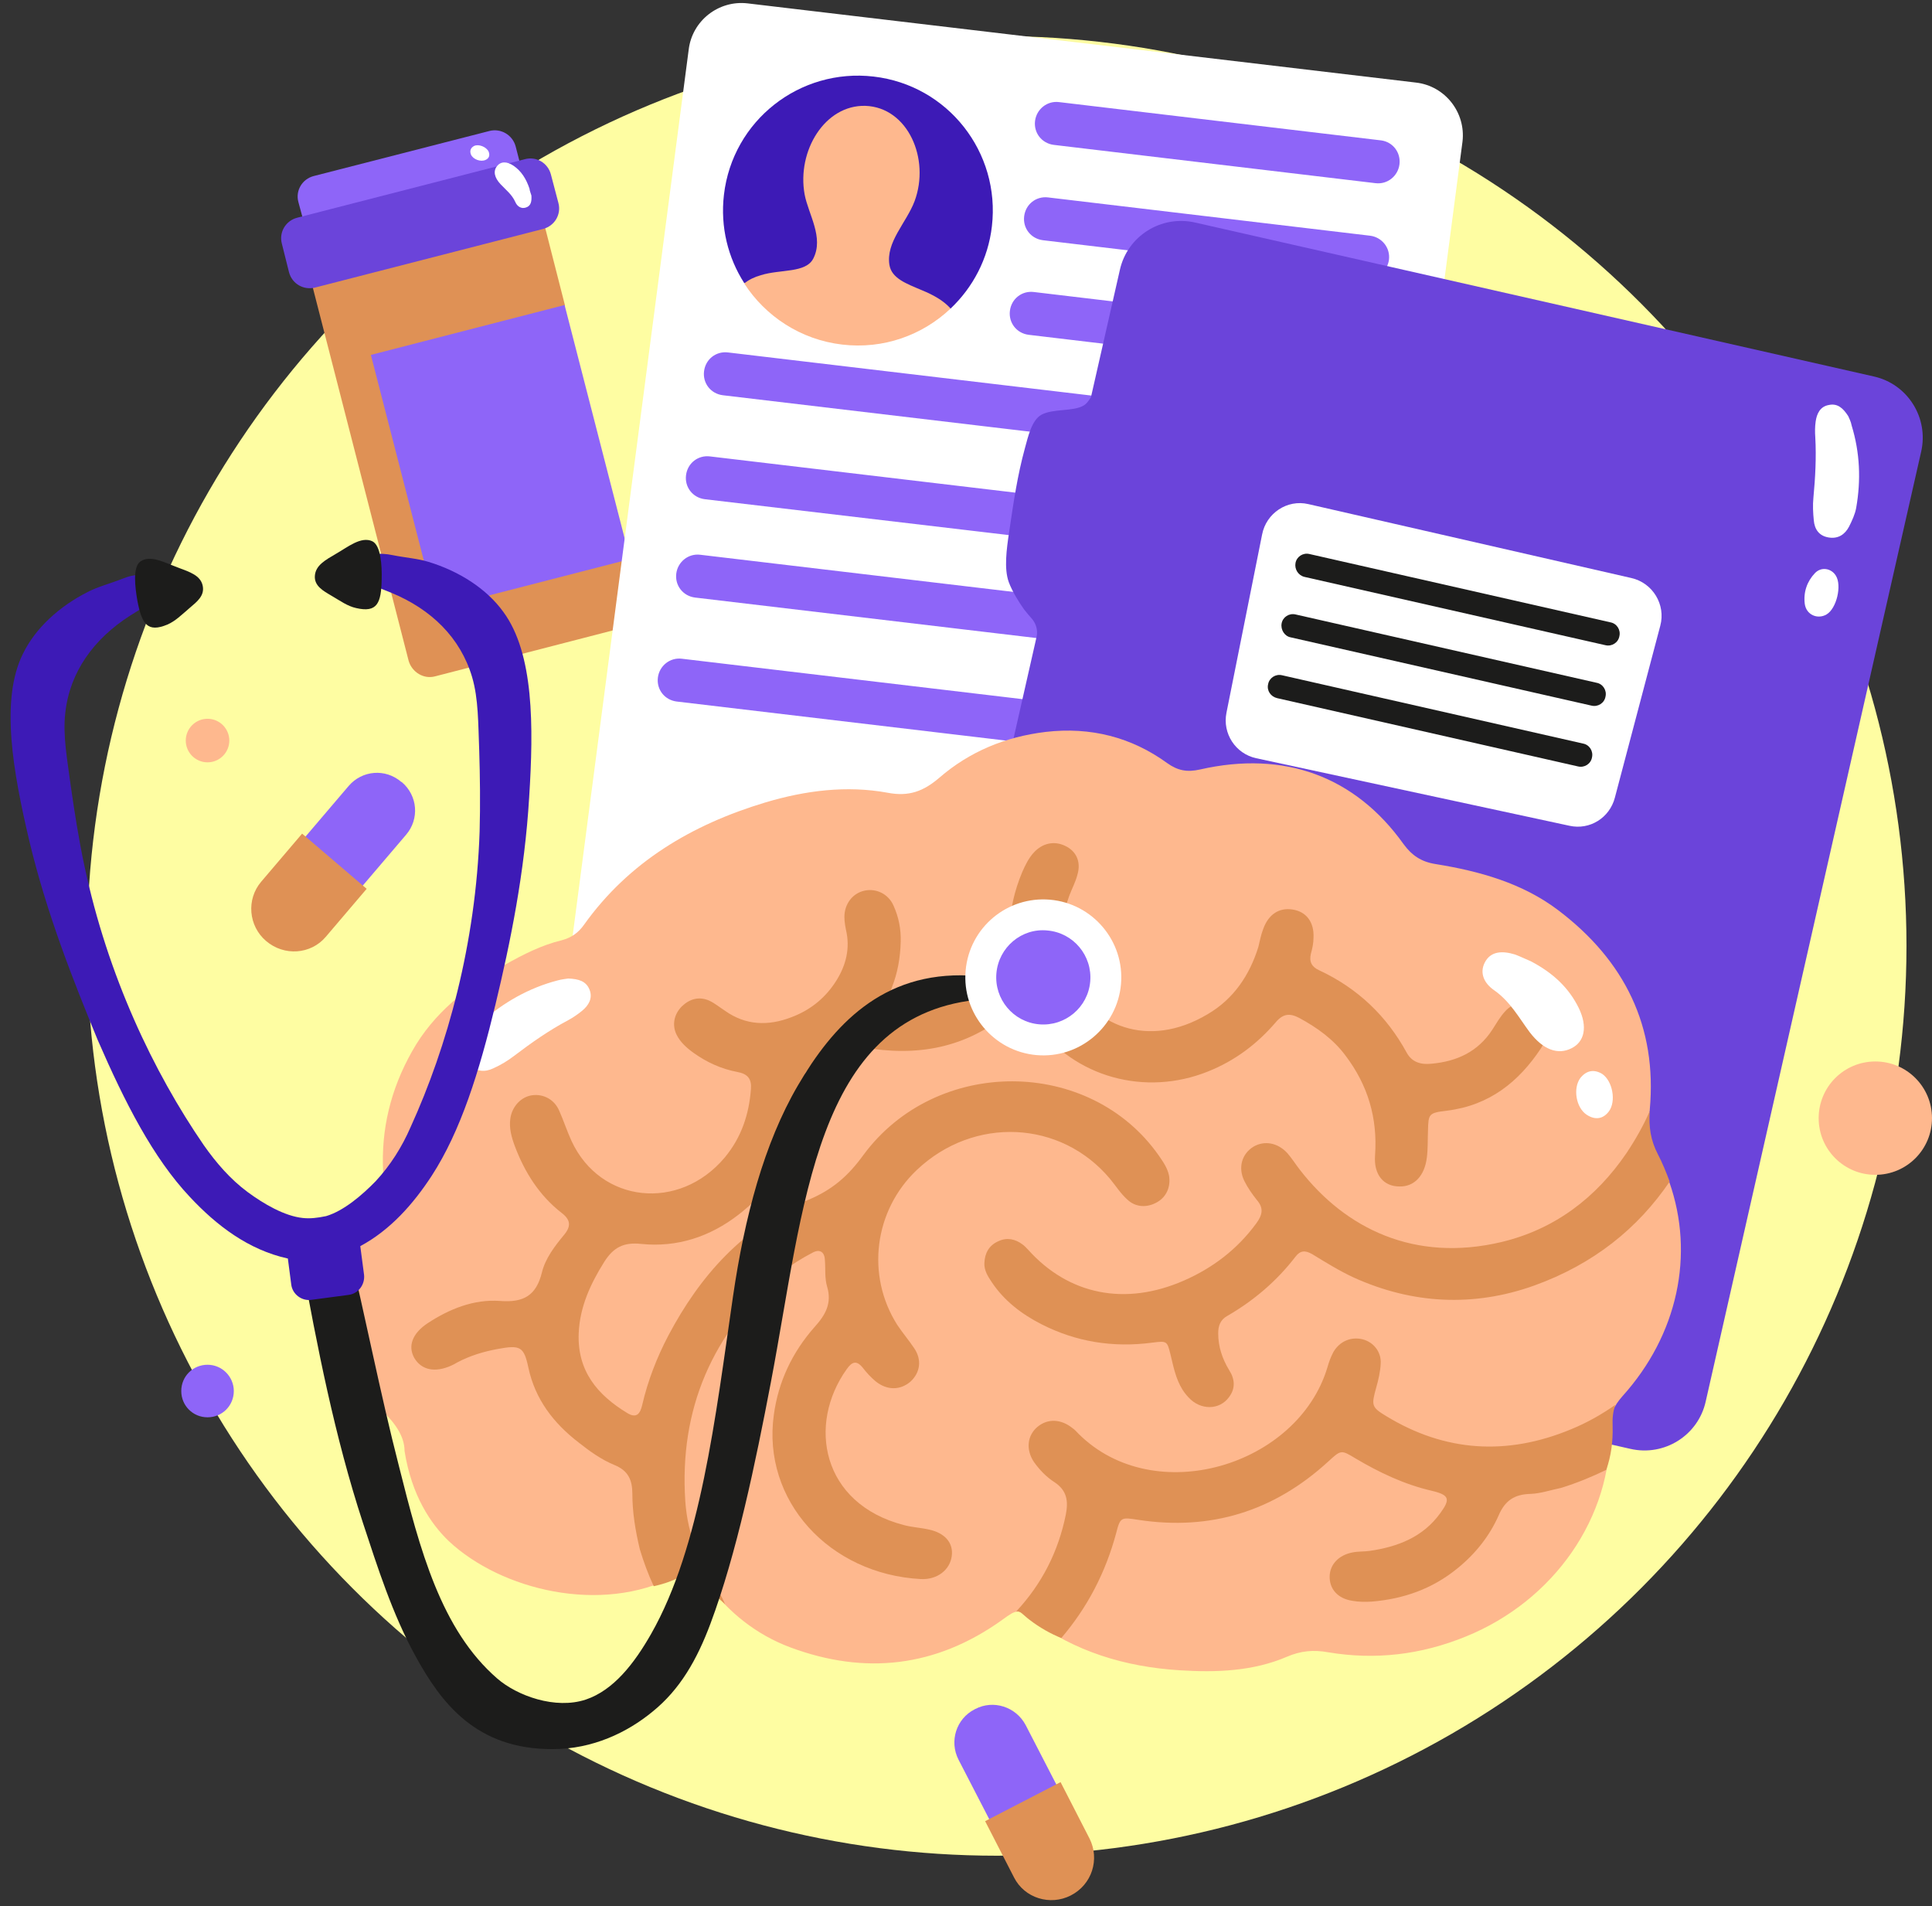 <?xml version="1.0" encoding="UTF-8"?>
<!DOCTYPE svg PUBLIC '-//W3C//DTD SVG 1.0//EN'
          'http://www.w3.org/TR/2001/REC-SVG-20010904/DTD/svg10.dtd'>
<svg height="507.8" preserveAspectRatio="xMidYMid meet" version="1.0" viewBox="-2.8 2.5 514.8 507.8" width="514.8" xmlns="http://www.w3.org/2000/svg" xmlns:xlink="http://www.w3.org/1999/xlink" zoomAndPan="magnify"
><rect x="-2.8" y="2.5" width="514.8" height="507.8" fill="#333333" stroke="none"/><g
  ><g id="change1_1"
    ><circle cx="262.8" cy="254.5" fill="#fefda2" r="242.4"
    /></g
    ><g
    ><g
      ><g id="change2_1"
        ><path d="M58.3,199.8c0,3.2-2.6,5.8-5.8,5.8c-3.2,0-5.8-2.6-5.8-5.8c0-3.2,2.6-5.8,5.8-5.8 C55.7,194,58.3,196.6,58.3,199.8z" fill="#feb88e"
        /></g
        ><g id="change3_3"
        ><path d="M59.5,373.1c0,3.9-3.1,7-7,7c-3.9,0-7-3.1-7-7s3.1-7,7-7C56.4,366.1,59.5,369.3,59.5,373.1z" fill="#8e65f8"
        /></g
        ><g id="change2_2"
        ><path d="M512,300.4c0,8.3-6.7,15.1-15.1,15.1c-8.3,0-15.1-6.7-15.1-15.1c0-8.3,6.7-15.1,15.1-15.1 C505.3,285.3,512,292.1,512,300.4z" fill="#feb88e"
        /></g
      ></g
      ><g
      ><g
        ><g
          ><g id="change3_7"
            ><path d="M257.1,457.8l-0.2,0.1c-4.9,2.5-6.8,8.5-4.3,13.4l15.9,30.8c2.5,4.9,8.5,6.8,13.4,4.3l0.2-0.1 c4.9-2.5,6.8-8.5,4.3-13.4l-15.9-30.8C267.9,457.2,261.9,455.3,257.1,457.8z" fill="#8e65f8"
            /></g
            ><g id="change4_4"
            ><path d="M259.7,487.7l7.7,15c2.8,5.5,9.6,7.6,15.1,4.8c5.7-2.9,7.8-9.7,5-15.2l-7.7-15L259.7,487.7z" fill="#df9155"
            /></g
          ></g
          ><g
          ><g
            ><g id="change4_3"
              ><path d="M113.1,182.7l50.7-13.1c3.1-0.8,4.9-3.9,4.1-6.9l-2.9-11.2L146,123.8l1.7-40.1l-5.9-23.1L79.9,76.6 l26.2,102C107,181.6,110.1,183.5,113.1,182.7" fill="#df9155"
              /></g
              ><g id="change3_5"
              ><path d="M78.4,62.6l57.8-14.9l-1.6-6.2c-0.8-3-3.9-4.9-7-4.1l-46.8,12c-3.1,0.8-4.9,3.9-4.1,6.9L78.4,62.6z" fill="#8e65f8"
              /></g
              ><g id="change5_2"
              ><path d="M81.2,79.1l60.7-15.6c3.1-0.8,4.9-3.9,4.1-6.9l-2-7.6c-0.8-3.1-3.9-4.9-6.9-4.1L76.4,60.5 c-3.1,0.8-4.9,3.9-4.1,6.9l1.9,7.6C75,78.1,78.1,79.9,81.2,79.1" fill="#6b44da"
              /></g
              ><g id="change3_6"
              ><path d="M103.9 89.3H157.2V159.2H103.9z" fill="#8e65f8" transform="rotate(-14.436 130.57 124.258)"
              /></g
            ></g
            ><g fill="#fff" id="change6_1"
            ><path d="M138.3,52.8c-0.9-2.7-2.2-4.7-4.2-6.1c-1.9-1.3-3.5-1.2-4.5,0.1c-1,1.3-0.7,3,1,4.8 c1.4,1.5,3,2.7,3.9,4.7c0.5,1.2,1.6,1.9,2.8,1.5c1.4-0.4,1.6-1.7,1.5-3.2C138.6,53.9,138.3,53.2,138.3,52.8z"
              /><path d="M127.4,42.9c-0.6-1.3-2.7-2.1-3.9-1.5c-0.9,0.5-1.2,1.3-0.8,2.3c0.6,1.3,2.6,2,3.9,1.4 C127.5,44.7,127.8,43.9,127.4,42.9z"
            /></g
          ></g
          ><g
          ><g id="change3_4"
            ><path d="M104.3,210.9l-0.2-0.1c-4.2-3.6-10.4-3.1-14,1.1l-22.5,26.4c-3.6,4.2-3.1,10.4,1.1,14l0.2,0.1 c4.2,3.6,10.4,3.1,14-1.1l22.5-26.4C109,220.7,108.5,214.5,104.3,210.9z" fill="#8e65f8"
            /></g
            ><g id="change4_1"
            ><path d="M77.7,224.6l-10.9,12.8c-4,4.7-3.4,11.8,1.3,15.8c4.8,4.1,11.9,3.6,15.9-1.1l10.9-12.8L77.7,224.6z" fill="#df9155"
            /></g
          ></g
        ></g
        ><g
        ><g
          ><g id="change6_4"
            ><path clip-rule="evenodd" d="M354.3,289.1c-0.9,7.8-8,13.3-15.7,12.4l-178.1-21.1c-7.8-0.9-13.3-8-12.4-15.7l32.6-248.9 c0.9-7.8,8-13.3,15.7-12.4l178.1,21.1c7.8,0.9,13.3,8,12.4,15.7L354.3,289.1z" fill="#fff" fill-rule="evenodd"
            /></g
            ><g clip-rule="evenodd" fill="#8e65f8" fill-rule="evenodd" id="change3_1"
            ><path d="M370.1,46.3c-0.4,3.1-3.2,5.4-6.4,5L278,41.1c-3.2-0.4-5.4-3.2-5-6.4l0,0c0.4-3.1,3.2-5.4,6.4-5 l85.8,10.2C368.3,40.3,370.5,43.1,370.1,46.3L370.1,46.3z"
              /><path d="M367.3,71.7c-0.4,3.1-3.2,5.4-6.4,5l-85.8-10.2c-3.2-0.4-5.4-3.2-5-6.4l0,0c0.4-3.2,3.2-5.4,6.4-5 l85.8,10.2C365.4,65.7,367.7,68.5,367.3,71.7L367.3,71.7z"
              /><path d="M363.5,96.9c-0.4,3.1-3.2,5.4-6.4,5l-85.8-10.2c-3.2-0.4-5.4-3.2-5-6.4l0,0c0.4-3.2,3.2-5.4,6.4-5 l85.8,10.2C361.6,90.9,363.9,93.7,363.5,96.9L363.5,96.9z"
              /><path d="M360.6,122.3c-0.4,3.1-3.2,5.4-6.4,5l-164.4-19.5c-3.2-0.4-5.4-3.2-5-6.4l0,0c0.4-3.2,3.2-5.4,6.4-5 l164.4,19.5C358.8,116.3,361,119.1,360.6,122.3L360.6,122.3z"
              /><path d="M355.8,149.9c-0.4,3.1-3.2,5.4-6.4,5L185,135.5c-3.2-0.4-5.4-3.2-5-6.4l0,0c0.4-3.2,3.2-5.4,6.4-5 l164.4,19.5C353.9,143.9,356.1,146.8,355.8,149.9L355.8,149.9z"
              /><path d="M353.2,176.2c-0.4,3.1-3.2,5.4-6.4,5l-164.4-19.5c-3.2-0.4-5.4-3.2-5-6.4l0,0c0.4-3.1,3.2-5.4,6.4-5 l164.4,19.5C351.3,170.2,353.6,173.1,353.2,176.2L353.2,176.2z"
              /><path d="M348.3,203.9c-0.4,3.1-3.2,5.4-6.4,5l-164.4-19.5c-3.2-0.4-5.4-3.2-5-6.4l0,0c0.4-3.1,3.2-5.4,6.4-5 l164.4,19.5C346.4,197.9,348.7,200.7,348.3,203.9L348.3,203.9z"
            /></g
            ><g
            ><g id="change7_2"
              ><path d="M261.5,62.8c2.3-19.7-11.7-37.6-31.5-39.9c-19.7-2.3-37.6,11.7-39.9,31.5c-1,8.6,1.1,16.8,5.4,23.5 l55,6.8C256.4,79.1,260.5,71.5,261.5,62.8z" fill="#3d1ab6"
              /></g
              ><g id="change2_3"
              ><path d="M221.6,94.3c11,1.3,21.4-2.5,28.9-9.6c-1.8-2-4.3-3.5-7.7-4.9c-4-1.7-8-3.1-8.6-6.7 c-1-6.1,4.5-11.2,6.7-17c4.2-11.3-1.8-25-13.1-25.4c-10.8-0.3-18.3,12-16.2,23.6c1,5.3,5.2,11.5,2.3,17.1 c-2,3.9-8.8,2.8-13.9,4.4c-1.8,0.5-3.2,1.2-4.5,2.2C201.1,86.7,210.5,93,221.6,94.3z" fill="#feb88e"
              /></g
            ></g
          ></g
          ><g
          ><g
            ><g id="change5_1"
              ><path clip-rule="evenodd" d="M270.3,121.9c0.8-2.9,1.8-7.5,4.4-8.9c3.1-1.7,8.6-0.8,11.3-2.5c0.7-0.4,1.3-1.2,1.9-2.2l7.7-33.9 c2-9,11-14.7,20.1-12.6l180.8,41c9,2,14.7,11,12.6,20.1l-57.4,253c-2,9-11,14.7-20.1,12.6l-180.8-41c-9-2-14.7-11-12.6-20.1 l35.2-155.2c0.4-1.7-0.1-3.5-1.2-4.8c-0.7-0.8-1.4-1.6-2.1-2.5c-1.5-2.1-3.2-4.9-4.1-7.3c-1.3-3.6-0.6-8.7,0.1-13.4 C267.3,136.1,268.3,129.2,270.3,121.9z" fill="#6b44da" fill-rule="evenodd"
              /></g
              ><g fill="#fff"
              ><g id="change6_2"
                ><path d="M489.7,113.4c-1.4-2.2-2.9-3.5-5.2-3c-2.3,0.4-3.2,2.3-3.5,4.4c-0.2,1.4-0.2,2.8-0.1,4.2 c0.3,5.4,0,10.8-0.5,16.1c-0.2,2-0.1,4,0.1,6c0.2,2.4,1.4,4.2,4,4.6c2.5,0.4,4.3-0.8,5.4-2.9c0.8-1.6,1.6-3.3,1.9-5 c1.3-7.4,1-14.7-1.2-21.9C490.4,114.8,489.9,113.9,489.7,113.4z"
                  /><path d="M486.4,155.9c-1.2-2-3.9-2.5-5.6-0.7c-2.1,2.2-3.1,5.1-2.7,8.2c0.4,2.9,3.4,4.2,5.8,2.8 C486.6,164.6,488,158.5,486.4,155.9z"
                /></g
                ><g id="change6_8"
                ><path d="M246.6,316.7c-0.1,4.6,0.9,8.3,3.2,11.5c2.1,3,4.7,3.8,6.9,2.3c2.2-1.5,2.7-4.3,1.1-7.8 c-1.3-3-3.1-5.7-3.4-9.2c-0.2-2.1-1.4-3.7-3.5-3.8c-2.4-0.1-3.4,1.8-3.9,4C246.7,314.9,246.7,316,246.6,316.7z"
                  /><path d="M257.9,337.5c0.2,2.3,3,4.6,5.2,4.3c1.7-0.2,2.6-1.3,2.4-3.2c-0.2-2.3-2.9-4.5-5.1-4.1 C258.8,334.8,257.9,335.8,257.9,337.5z"
                /></g
              ></g
            ></g
            ><g
            ><g id="change6_7"
              ><path clip-rule="evenodd" d="M333.5,144.9l-9.5,47.5c-1.1,5.5,2.4,10.9,7.9,12.1l83.5,18c5.4,1.2,10.7-2.1,12.1-7.5l12.1-45.8 c1.5-5.6-2-11.4-7.7-12.7l-86.1-19.7C340.2,135.5,334.6,139.2,333.5,144.9z" fill="#fff" fill-rule="evenodd"
              /></g
              ><g fill="#1c1c1b" id="change8_4"
              ><path d="M344.8,156.2l80.2,18.2c1.7,0.4,3.4-0.7,3.7-2.4c0.4-1.7-0.7-3.4-2.4-3.7l-80.2-18.2 c-1.7-0.4-3.4,0.7-3.7,2.4C342.1,154.1,343.1,155.8,344.8,156.2z"
                /><path d="M341.1,172.3l80.2,18.2c1.7,0.4,3.4-0.7,3.7-2.4c0.4-1.7-0.7-3.4-2.4-3.7l-80.2-18.2 c-1.7-0.4-3.4,0.7-3.7,2.4C338.4,170.3,339.5,172,341.1,172.3z"
                /><path d="M337.5,188.5l80.2,18.2c1.7,0.4,3.4-0.7,3.7-2.4c0.4-1.7-0.7-3.4-2.4-3.7l-80.2-18.2 c-1.7-0.4-3.4,0.7-3.7,2.4C334.7,186.5,335.8,188.1,337.5,188.5z"
              /></g
            ></g
          ></g
        ></g
        ><g
        ><g
          ><g id="change2_4"
            ><path d="M436.8,298.3c0-0.1,0-0.1,0-0.2c2-22.1-6.7-39.7-24.4-53.1c-9.5-7.2-20.9-10.4-32.7-12.3 c-3.8-0.6-6.3-2.3-8.5-5.3c-12.9-18.1-31.8-25-54.2-19.9c-3.5,0.8-6,0.3-8.8-1.7c-9.5-6.9-20.4-9.7-32.4-8.3 c-10.7,1.3-20.2,5.2-28.3,12.2c-4.2,3.6-8.1,5.1-13.8,4c-10.9-2-21.9-0.6-32.6,2.6c-19.6,5.9-36.4,15.9-48.3,32.6 c-1.5,2.1-3.3,3.4-5.9,4.1c-5.4,1.3-10.3,3.8-15.1,6.5c-10.1,5.9-19.1,12.9-24.8,23.1c-5.7,10.1-8.3,20.8-7.7,32.2 c0.1,2.8-0.2,5.2-2.3,7.6c-15.3,16.8-14.6,40.2,1.7,55.6c3.7,3.5,6.3,7.1,6.3,11.1c1.9,11.9,7,19.4,11.8,24 c13.9,13,40.5,19.6,60.4,9.3c5-2.6,5.1-2.4,8.5,2.1c5.7,7.6,13,13.5,22.1,16.9c19.9,7.4,38.8,5.3,56.4-7.3 c4-2.9,4.1-2.9,7.7-0.3c11.6,8.7,25.1,12.8,39.7,13.7c9.6,0.6,19.4,0.3,28.5-3.6c3.7-1.6,7.1-1.9,11-1.2 c12.5,2.1,24.7,0.7,36.7-4.2c23.4-9.5,39-31.7,38.4-55.7c-0.1-3.4,1.1-5.8,3.3-8.3c14.8-16.4,19.3-37.8,12.5-57.1 C431.5,318,436.2,301.5,436.8,298.3z" fill="#feb88e"
            /></g
            ><g fill="#df9155" id="change4_2"
            ><path d="M179.8,402.4c-1.6-24.3,7-44.8,26.2-61.2c2.3-1.9,4.9-3.5,7.6-4.9c1.9-1.1,3.3-0.4,3.4,1.9 c0.2,2.4-0.1,4.8,0.6,7.1c1.3,4.4-0.4,7.5-3.4,10.8c-5.9,6.7-9.6,14.5-10.8,23.3c-3.2,22.8,14.7,42.5,39.2,43.8 c4.3,0.2,7.7-2.4,8.2-6.1c0.5-3.5-1.8-6.2-6.1-7.1c-2.2-0.5-4.5-0.6-6.7-1.2c-21.9-5.7-25.7-26.8-15.2-41.5 c1.4-2,2.6-2.5,4.3-0.4c1,1.3,2.1,2.5,3.4,3.6c3.1,2.5,6.6,2.4,9.3,0.1c2.6-2.4,3.1-5.8,1-8.9c-1.4-2.1-3.1-4.1-4.5-6.2 c-8.4-13.2-6.2-30.5,5.2-41.3c15.2-14.4,38.4-13.3,51.5,2.4c1.5,1.8,2.8,3.9,4.6,5.5c2.2,2.1,5.3,2.2,7.9,0.7 c2.5-1.4,3.7-4.1,3.2-7.1c-0.4-2-1.6-3.7-2.7-5.3c-18.4-26.3-59.4-26.5-78.8-0.1c-4,5.5-8.2,9.2-14.7,11.9 c-17.2,7.1-28.8,20.2-37.2,36.1c-3.1,5.9-5.5,12.1-7,18.6c-0.5,2.1-1.4,3.6-3.9,2.1c-8.1-4.9-13.4-11.3-13-21.3 c0.3-7,3.1-13.1,6.8-19c2.4-3.8,5.1-5.3,9.8-4.8c9.6,1,18.4-1.9,26-7.8c11.1-8.6,16.7-19.9,17.5-33.3c0.1-1.8-0.6-4.2,1-5.2 c4.4-2.9,8.2-7.2,14.5-6.1c14.5,2.6,27.8,0.3,39.4-9.6c2.8-2.4,3-2.3,5.1,0.7c0.5,0.7,1,1.5,1.5,2.3 c10.5,14.8,29.5,19.7,46,13.1c7.3-2.9,13.2-7.4,18.1-13.1c2-2.4,3.8-2.5,6.3-1.2c4.8,2.6,9.1,5.7,12.3,10 c6,7.9,8.6,16.7,7.9,26.6c-0.4,5.2,2.3,8.3,6.5,8.3c3.9,0.1,6.7-2.8,7.3-7.7c0.3-2.3,0.2-4.7,0.3-7.1c0.1-4.6,0.2-4.8,5.1-5.4 c11.3-1.4,19.1-7.7,25-16.6c0.9-1.4,1.6-2.9,1.8-4.6c0.4-3.1-0.8-5.5-3.5-6.8c-2.7-1.3-5.6-0.9-7.8,1.5 c-1.4,1.5-2.4,3.3-3.5,5c-3.8,5.8-9.4,8.4-16.2,9c-2.8,0.3-5.2-0.4-6.6-3c-5.3-9.7-13-17.1-23.3-21.9c-2-0.9-2.7-2.3-2.2-4.4 c0.4-1.4,0.7-2.9,0.7-4.3c0.2-4.2-2-7-5.7-7.5c-3.5-0.5-6.3,1.3-7.7,5.2c-0.6,1.5-0.9,3.2-1.3,4.8 c-2.3,7.4-6.5,13.8-13.5,17.9c-16.1,9.6-30.9,2.7-36.2-9.2c-3.3-7.4-3.4-14.8-0.7-22.3c0.7-1.9,1.7-3.7,2.2-5.7 c1-3.4-0.3-6.3-3.4-7.7c-2.8-1.3-5.9-0.7-8.2,1.8c-1.4,1.5-2.3,3.4-3.1,5.2c-2.1,5-3.3,10.2-3.4,15.5 c-0.1,3.6-1.6,6.3-4.2,8.7c-3.2,2.9-6.6,5.5-10.6,7.5c-4.6,2.3-9.4,2.6-14.4,2.4c-2.3-0.1-3.1-1.2-2.2-3.2 c1.6-4,2.3-8.1,2.4-12.3c0.1-3.3-0.5-6.5-1.9-9.6c-1.4-3.2-4.7-4.7-7.8-4c-3.1,0.7-5.3,3.5-5.3,7c0,1.4,0.3,2.9,0.6,4.3 c0.9,4.9-0.5,9.4-3.3,13.5c-2.8,4.1-6.6,7.1-11.4,8.9c-6.2,2.4-12.2,2.2-17.7-1.7c-1.4-0.9-2.7-2-4.2-2.7 c-2.7-1.2-5.2-0.5-7.3,1.5c-2.1,2.1-2.7,5-1.4,7.6c1,2,2.7,3.5,4.5,4.8c3.5,2.5,7.4,4.3,11.7,5.1c2.7,0.5,3.8,1.8,3.6,4.5 c-0.5,6.7-2.5,12.9-7,18.3c-12.1,14.4-33.1,12.2-40.8-4.4c-1.2-2.6-2.1-5.4-3.3-8.1c-1.3-3-4.2-4.5-7.2-4.1 c-2.9,0.4-5.3,2.9-5.8,6.1c-0.4,2.6,0.3,5.1,1.2,7.5c2.6,6.9,6.5,13.1,12.4,17.7c2.5,1.9,2.6,3.6,0.7,5.9c-2.5,3-5,6.3-5.9,10 c-1.5,6.1-4.8,8.1-11.2,7.6c-6.9-0.5-13.4,2.1-19.2,5.9c-4.1,2.7-5.4,6.1-3.6,9.3c1.9,3.2,5.5,4,9.9,2c0.5-0.2,1-0.5,1.5-0.8 c3.4-1.8,7-2.9,10.8-3.6c6-1.1,7-0.7,8.2,5c1.8,8.4,6.7,14.8,13.5,20c2.9,2.3,6,4.5,9.4,5.9c3.7,1.5,4.8,4,4.8,7.7 c0,4.9,0.8,9.8,2,14.8c1,3.3,2.2,6.6,3.7,9.8c1.8-0.4,4.3-1.1,6.2-2.1c5-2.6,4.7-2.3,8.1,2.3c1.4,1.9,3.1,3,4.7,4.6 c-0.4-0.9-0.8-1.9-1.5-2.9C183.7,419.3,180.4,411.4,179.8,402.4z"
              /><path d="M366.6,379.8c-4-2.4-4-2.9-2.7-7.6c0.6-2.1,1.1-4.3,1.2-6.4c0.2-3.2-2-5.8-4.9-6.5c-3-0.7-6,0.5-7.7,3.4 c-0.7,1.3-1.2,2.7-1.6,4.1c-7.9,26.3-46.1,37.8-66.3,17.7c-0.5-0.5-1-1.1-1.6-1.5c-3.1-2.5-6.6-2.6-9.3-0.4 c-2.8,2.3-3.2,6.1-1,9.4c1.5,2.1,3.3,4,5.5,5.4c3.3,2.2,3.7,5,3,8.6c-2,9.9-6.4,18.5-13.2,25.8c1.1-0.2,1.6,0.8,3.6,2.3 c2.6,2,5.6,3.7,8.4,4.8c7-8.2,11.8-17.5,14.6-27.9c1.1-4.3,1.3-4.3,5.8-3.6c19.4,3,36.3-2.3,50.7-15.5 c3.4-3.1,3.4-3.2,7.2-0.9c6.4,3.8,13.1,7,20.5,8.7c4.6,1.1,4.9,2.2,2.2,5.9c-4.6,6.4-11.3,9-18.9,10.1c-1.5,0.2-3,0.1-4.5,0.4 c-3.7,0.7-6,3.2-6.1,6.3c-0.1,3.4,2.1,6,6.1,6.6c1.7,0.3,3.4,0.3,5.1,0.2c8.5-0.7,16.2-3.4,22.9-8.9c4.8-3.9,8.5-8.6,10.9-14 c1.7-4,4.2-5.7,8.6-5.8c2.6-0.1,5.2-1,8.1-1.6c4.2-1.3,8.3-3,12-4.8c1.3-3.7,1.8-7.6,1.7-11.5c-0.1-2.3,0.1-4,0.7-5.8 c-3.6,2.5-7.4,4.7-11.8,6.5C398.7,390.4,382.2,389.3,366.6,379.8z"
              /><path d="M430.6,309.7c-8.1,11.9-19.1,20.3-33.3,23.7c-23.2,5.5-41.6-3.6-53.7-19.2c-1.1-1.4-2.1-3-3.3-4.4 c-2.6-2.9-6.2-3.5-9.1-1.8c-3.1,1.9-4.2,5.6-2.4,9.2c0.9,1.8,2.1,3.5,3.3,5c1.9,2.2,1.5,4-0.2,6.3c-5,6.8-11.5,11.8-19.3,15.2 c-15.6,6.8-30.6,3.8-41.4-8.2c-0.5-0.5-1-1.1-1.6-1.5c-1.9-1.4-4.1-1.9-6.4-0.8c-2.5,1.1-3.6,3.2-3.7,5.8 c-0.1,1.9,0.9,3.5,1.9,5c3.3,5,8,8.6,13.3,11.3c9.2,4.7,19.1,6.3,29.6,4.9c3.9-0.5,3.9-0.4,4.8,3.2c0.2,0.7,0.3,1.4,0.5,2.1 c0.8,3.4,1.8,6.7,4.3,9.3c3.2,3.5,8.3,3.4,10.8-0.1c1.8-2.4,1.5-4.9,0-7.2c-1.8-3-2.9-6.2-2.9-9.8c0-2,0.6-3.6,2.4-4.6 c7.1-4.1,13.2-9.3,18.2-15.8c1.3-1.7,2.6-1.7,4.4-0.7c3.6,2.2,7.3,4.5,11.2,6.3c15.5,7,31.8,7.9,48,2.1 c15.8-5.7,27.6-15.2,36.1-27.7c-0.9-2.4-1.9-4.9-3.1-7.2c-2-3.8-2.5-7.4-2.2-11.6C435.1,302.4,433,306.1,430.6,309.7z"
            /></g
          ></g
          ><g fill="#fff" id="change6_5"
          ><path d="M405.1,258.6c6.1,3.2,10.2,7.2,12.8,12.5c2.4,5,1.5,9-2,10.7c-3.6,1.8-7.5,0.4-11.1-4.3 c-2.9-3.9-5.2-8.2-9.5-11.2c-2.6-1.8-3.9-4.5-2.5-7.3c1.6-3.2,4.8-3.2,8.1-2.2C402.5,257.4,404.1,258.2,405.1,258.6z"
            /><path d="M424.1,288.6c2.8,1.9,3.8,7.3,1.8,10c-1.5,2-3.6,2.4-5.9,0.9c-2.9-1.9-3.7-7.1-1.7-9.8 C419.9,287.7,421.9,287.3,424.1,288.6z"
          /></g
          ><g fill="#fff" id="change6_6"
          ><path d="M148.6,263.2c2.8,0.1,4.8,0.7,5.7,3c0.9,2.3-0.3,4.2-2,5.6c-1.1,0.9-2.4,1.8-3.7,2.5 c-5.1,2.7-9.8,6-14.4,9.5c-1.7,1.3-3.5,2.4-5.5,3.3c-2.3,1.1-4.6,1-6.4-1.1c-1.7-2-1.7-4.3-0.4-6.5c1-1.6,2-3.3,3.4-4.6 c6-5.3,12.8-9.2,20.5-11.2C146.9,263.4,148,263.3,148.6,263.2z"
            /><path d="M115.1,293.6c2.7-0.6,5.2,1.2,5.1,4c-0.1,3.6-1.7,6.7-4.6,8.8c-2.8,2-6.3,0.6-7-2.6 C107.7,300.5,111.6,294.4,115.1,293.6z"
          /></g
        ></g
        ><g clip-rule="evenodd" fill-rule="evenodd"
        ><g
          ><g id="change8_1"
            ><path d="M90.1,334.9c4.4,18,8.3,38.4,13.4,58.2c5.6,22.3,11.2,43.6,26.2,56.6c5.3,4.6,15.5,8.3,23.6,5.6 c7.4-2.5,12.9-9.6,17.4-17.5c13.2-23.2,17.1-57.5,21.8-89.8c3.1-21.3,8.3-40.9,17.3-56.3c9.3-15.9,22.4-30.4,45.7-29.3 c0.8,2,1.2,4.2,1.7,6.5c-43,4.8-45.7,55.3-54.6,101.9c-4.1,21.5-9.1,45.6-16.1,64.3c-3.6,9.6-8.1,17.5-15.4,23.4 c-6.8,5.6-16,10-26.6,10c-20.5,0.1-29.8-12.4-36.6-24.8c-6.2-11.3-10.1-23.7-14-35.5c-7.5-22.9-12.2-46.9-16.5-70.7 C81.6,336.4,85.8,335.1,90.1,334.9z" fill="#1c1c1b"
            /></g
            ><g
            ><g id="change6_3"
              ><path d="M254.5,261.1c-1,11.4,7.5,21.5,18.9,22.5c11.4,1,21.5-7.5,22.5-18.9c1-11.4-7.5-21.5-18.9-22.5 C265.6,241.2,255.5,249.6,254.5,261.1z" fill="#fff"
              /></g
              ><g id="change3_2"
              ><path d="M262.7,261.8c-0.6,6.9,4.5,13,11.4,13.6c6.9,0.6,13-4.5,13.6-11.4s-4.5-13-11.4-13.6 C269.4,249.7,263.3,254.9,262.7,261.8z" fill="#8e65f8"
              /></g
            ></g
          ></g
          ><g
          ><g id="change7_1"
            ><path d="M3.3,176.7c3.3-6.8,9.6-12.6,17.3-16.5c2.7-1.4,5.9-2.2,9.2-3.5c3.1-1.3,7.2-1.8,8.4,1.3 c1.7,4.2-3.5,6.7-6.3,8.5c-9.7,6.2-16.1,15-17.3,25.9c-0.7,6,0.5,12.3,1.5,19.8c0.9,6.3,2.1,14.1,3.6,21 c6.2,29.3,18.4,54.9,31.8,74.4c3.3,4.7,7.1,9.1,11.7,12.5c4.2,3.1,9.8,6.4,14.7,6.9c1.9,0.2,3.8,0,6.2-0.5 c4.7-1.4,9.6-5.6,13.2-9.3c3.9-4.2,7-9.1,9.3-14.4c9.8-21.5,17.4-48.9,18.4-78.8c0.2-7.1,0.1-14.9-0.1-21.3 c-0.3-7.6-0.2-14-1.9-19.8c-3.1-10.5-10.9-18.1-21.6-22.5c-3.1-1.3-8.6-2.8-7.7-7.3c0.7-3.3,4.8-3.4,8.1-2.7 c3.5,0.7,6.7,0.9,9.6,1.8c8.2,2.5,15.5,7.2,19.9,13.3c8.2,11.1,8.1,30.6,6.9,49.4c-1.2,20.1-5,38.7-9,55.3 c-4.3,17.8-9.2,33.6-17,45.6c-4.9,7.5-11,14.4-19,18.7l1,7.6c0.3,2.6-1.5,5.1-4.2,5.4l-9.8,1.3c-2.6,0.4-5.1-1.5-5.4-4.1 l-0.9-6.9c-10.5-2.3-19-8.8-26.1-16.4c-9.8-10.4-17.3-25.1-24.6-41.9C16.7,263.7,9.7,246.1,5,226.5 C0.7,208.2-2.8,189,3.3,176.7z" fill="#3d1ab6"
            /></g
            ><g id="change8_2"
            ><path d="M96.4,146.7c-3-1.4-6.6,1.6-9.6,3.3c-2.9,1.7-5.5,3.1-5.7,5.9c-0.2,2.7,2.2,4,4.4,5.3 c2.4,1.4,4.3,2.8,6.6,3.3c5.6,1.3,6.7-1.3,6.8-7.7C99,153.3,98.7,147.8,96.4,146.7z" fill="#1c1c1b"
            /></g
            ><g id="change8_3"
            ><path d="M34.6,152.1c2.7-1.9,6.7,0.4,10,1.6c3.2,1.2,6,2.1,6.6,4.8c0.6,2.7-1.5,4.3-3.5,6 c-2.1,1.8-3.8,3.5-5.9,4.4c-5.3,2.2-6.8-0.1-8-6.4C33.2,159,32.5,153.6,34.6,152.1z" fill="#1c1c1b"
            /></g
          ></g
        ></g
      ></g
    ></g
  ></g
></svg
>
